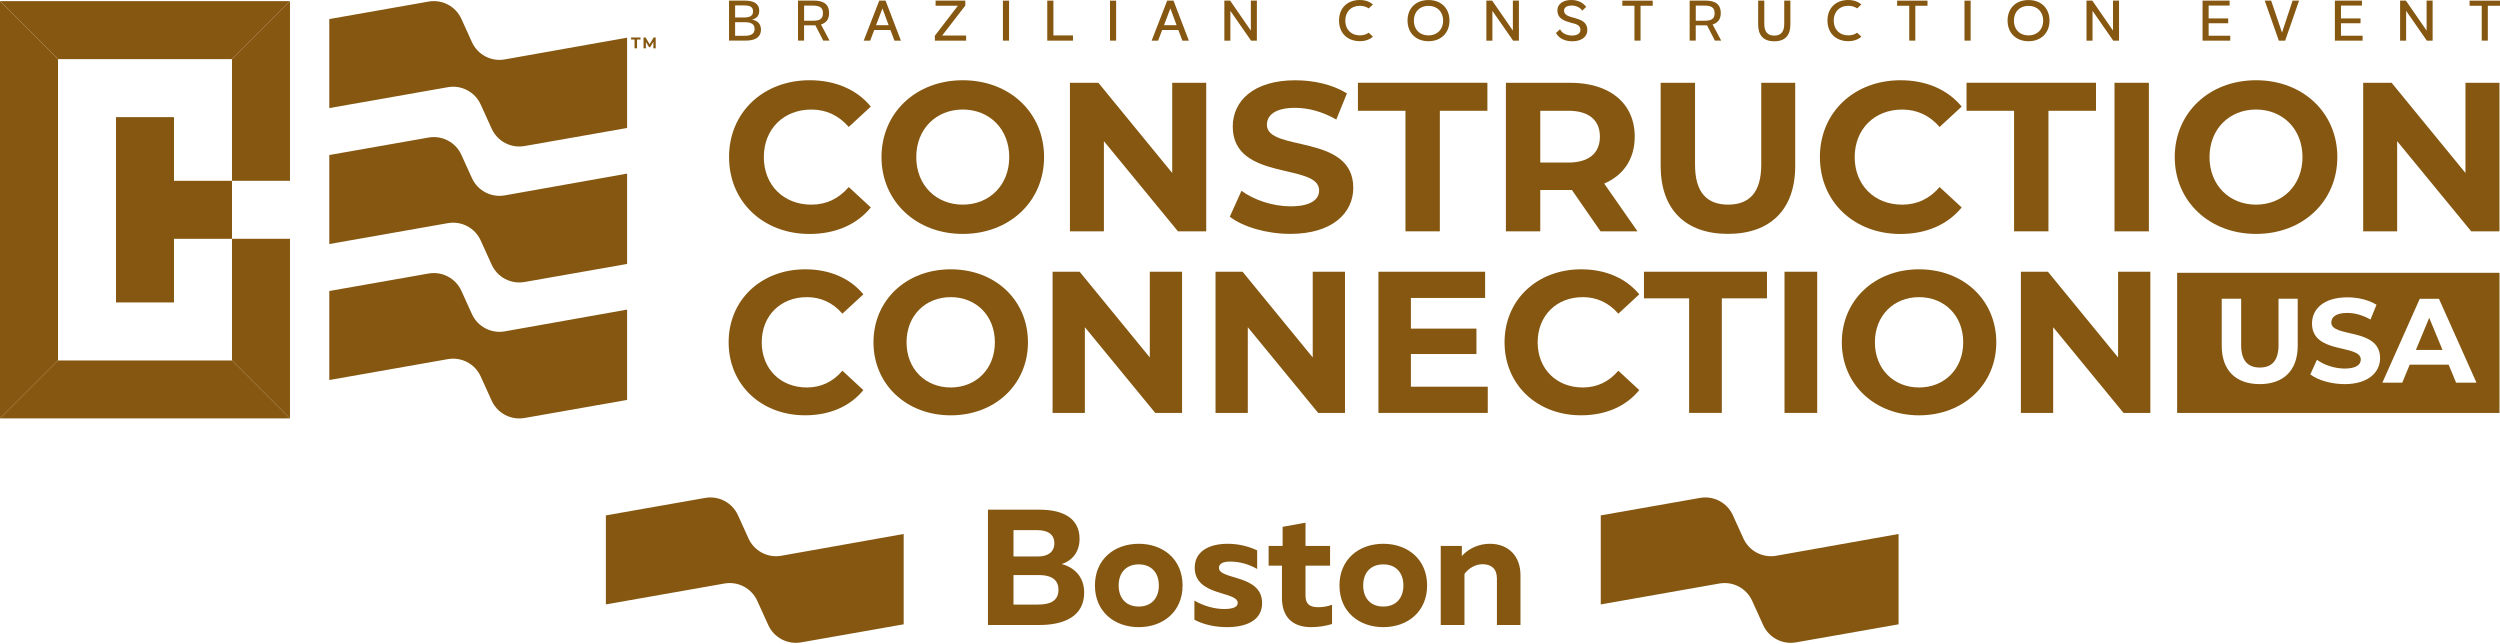 <svg xmlns="http://www.w3.org/2000/svg" width="392" height="101" viewBox="0 0 392 101" fill="none"><path d="M114.312 0.094H116.766C118.239 0.094 119.04 0.612 119.049 1.657C119.049 2.404 118.702 2.895 117.923 3.075C118.851 3.255 119.315 3.795 119.315 4.637C119.315 5.866 118.369 6.366 116.96 6.366H114.312V0.09V0.094ZM115.267 2.742H116.613C117.613 2.742 118.077 2.476 118.077 1.787C118.077 1.098 117.622 0.851 116.676 0.851H115.267V2.742ZM115.267 5.614H116.766C117.775 5.614 118.32 5.295 118.32 4.534C118.32 3.773 117.775 3.48 116.766 3.48H115.267V5.619V5.614Z" fill="#855710"></path><path d="M125.13 0.094H127.583C129.074 0.094 130.001 0.594 130.001 2.066C130.001 3.039 129.537 3.593 128.727 3.84L130.073 6.366H129.083L127.853 3.975H126.08V6.366H125.125V0.09L125.13 0.094ZM126.084 3.251H127.448C128.529 3.251 129.038 2.976 129.038 2.075C129.038 1.175 128.529 0.882 127.448 0.882H126.084V3.246V3.251Z" fill="#855710"></path><path d="M135.43 6.374L137.865 0.098H138.856L141.265 6.374H140.247L139.621 4.708H137.078L136.443 6.374H135.434H135.43ZM137.366 3.952H139.338L138.365 1.322L137.366 3.952Z" fill="#855710"></path><path d="M151.489 5.573V6.374H146.586V5.6L150.197 0.899H146.703V0.098H151.359V0.872L147.73 5.573H151.485H151.489Z" fill="#855710"></path><path d="M158.221 6.369H157.258V0.102H158.221V6.369Z" fill="#855710"></path><path d="M168.241 6.374H164.211V0.098H165.174V5.555H168.241V6.374Z" fill="#855710"></path><path d="M175.01 6.369H174.047V0.102H175.01V6.369Z" fill="#855710"></path><path d="M180.578 6.374L183.014 0.098H184.004L186.413 6.374H185.396L184.77 4.708H182.226L181.591 6.374H180.583H180.578ZM182.514 3.952H184.486L183.514 1.322L182.514 3.952Z" fill="#855710"></path><path d="M196.168 6.374L192.922 1.701V6.374H191.977V0.098H192.886L196.132 4.798V0.098H197.078V6.374H196.168Z" fill="#855710"></path><path d="M213.234 0.005C214.09 0.005 214.752 0.257 215.278 0.693L214.616 1.319C214.261 1.063 213.77 0.909 213.225 0.909C211.834 0.909 210.942 1.855 210.942 3.228C210.942 4.601 211.834 5.547 213.225 5.547C213.779 5.547 214.27 5.385 214.616 5.128L215.278 5.754C214.761 6.2 214.085 6.456 213.234 6.456C211.244 6.456 209.961 5.164 209.961 3.219C209.961 1.274 211.244 0 213.234 0V0.005Z" fill="#855710"></path><path d="M223.994 0.006C225.966 0.006 227.277 1.298 227.277 3.225C227.277 5.152 225.966 6.462 223.994 6.462C222.022 6.462 220.703 5.17 220.703 3.225C220.703 1.28 222.004 0.006 223.994 0.006ZM223.985 5.553C225.377 5.553 226.286 4.589 226.286 3.234C226.286 1.879 225.377 0.915 223.985 0.915C222.594 0.915 221.694 1.861 221.694 3.234C221.694 4.607 222.594 5.553 223.985 5.553Z" fill="#855710"></path><path d="M237.254 6.374L234.008 1.701V6.374H233.062V0.098H233.972L237.218 4.798V0.098H238.164V6.374H237.254Z" fill="#855710"></path><path d="M244.611 4.579C244.904 5.196 245.584 5.525 246.376 5.57C247.169 5.597 247.813 5.331 247.813 4.687C247.813 3.922 247.101 3.76 246.376 3.58C245.368 3.287 244.202 2.99 244.202 1.608C244.202 0.635 245.102 -0.018 246.412 0C247.394 0.009 248.177 0.374 248.713 1.081L248.096 1.671C247.786 1.198 247.205 0.905 246.534 0.869C245.787 0.851 245.242 1.117 245.242 1.653C245.242 2.427 246.106 2.607 246.935 2.828C247.907 3.121 248.889 3.436 248.889 4.719C248.889 5.836 247.88 6.475 246.552 6.475C245.417 6.475 244.449 6.047 243.977 5.174L244.611 4.584V4.579Z" fill="#855710"></path><path d="M257.237 6.369H256.283V0.903H254.383V0.102H259.146V0.903H257.237V6.369Z" fill="#855710"></path><path d="M264.942 0.094H267.396C268.886 0.094 269.814 0.594 269.814 2.066C269.814 3.039 269.35 3.593 268.539 3.84L269.886 6.366H268.895L267.666 3.975H265.892V6.366H264.938V0.09L264.942 0.094ZM265.897 3.251H267.261C268.341 3.251 268.85 2.976 268.85 2.075C268.85 1.175 268.341 0.882 267.261 0.882H265.897V3.246V3.251Z" fill="#855710"></path><path d="M275.68 0.098H276.643V3.772C276.643 5.037 277.215 5.582 278.206 5.582C279.196 5.582 279.768 5.037 279.768 3.772V0.098H280.731V3.853C280.731 5.379 280.052 6.473 278.206 6.473C276.36 6.473 275.68 5.383 275.68 3.853V0.098Z" fill="#855710"></path><path d="M289.82 0.005C290.676 0.005 291.337 0.257 291.864 0.693L291.202 1.319C290.847 1.063 290.356 0.909 289.811 0.909C288.42 0.909 287.528 1.855 287.528 3.228C287.528 4.601 288.42 5.547 289.811 5.547C290.365 5.547 290.856 5.385 291.202 5.128L291.864 5.754C291.346 6.2 290.671 6.456 289.82 6.456C287.83 6.456 286.547 5.164 286.547 3.219C286.547 1.274 287.83 0 289.82 0V0.005Z" fill="#855710"></path><path d="M300.323 6.369H299.369V0.903H297.469V0.102H302.232V0.903H300.323V6.369Z" fill="#855710"></path><path d="M308.995 6.369H308.031V0.102H308.995V6.369Z" fill="#855710"></path><path d="M318.08 0.008C320.052 0.008 321.363 1.3 321.363 3.227C321.363 5.154 320.052 6.464 318.08 6.464C316.108 6.464 314.789 5.172 314.789 3.227C314.789 1.282 316.09 0.008 318.08 0.008ZM318.071 5.555C319.463 5.555 320.372 4.591 320.372 3.236C320.372 1.881 319.463 0.917 318.071 0.917C316.68 0.917 315.78 1.863 315.78 3.236C315.78 4.609 316.68 5.555 318.071 5.555Z" fill="#855710"></path><path d="M331.356 6.374L328.11 1.701V6.374H327.164V0.098H328.074L331.32 4.798V0.098H332.265V6.374H331.356Z" fill="#855710"></path><path d="M349.704 6.374H345.359V0.098H349.605V0.872H346.314V2.889H349.38V3.646H346.314V5.6H349.704V6.374Z" fill="#855710"></path><path d="M355.109 0.098H356.118L357.82 5.109L359.477 0.098H360.494L358.311 6.374H357.32L355.109 0.098Z" fill="#855710"></path><path d="M370.454 6.374H366.109V0.098H370.355V0.872H367.064V2.889H370.13V3.646H367.064V5.6H370.454V6.374Z" fill="#855710"></path><path d="M380.528 6.374L377.281 1.701V6.374H376.336V0.098H377.245L380.492 4.798V0.098H381.437V6.374H380.528Z" fill="#855710"></path><path d="M390.089 6.369H389.134V0.903H387.234V0.102H391.998V0.903H390.089V6.369Z" fill="#855710"></path><path d="M114.312 24.629C114.312 17.605 119.702 12.58 126.96 12.58C130.985 12.58 134.348 14.043 136.545 16.709L133.083 19.905C131.521 18.109 129.558 17.177 127.225 17.177C122.867 17.177 119.769 20.239 119.769 24.633C119.769 29.027 122.863 32.089 127.225 32.089C129.553 32.089 131.516 31.157 133.083 29.329L136.545 32.526C134.348 35.223 130.989 36.686 126.928 36.686C119.706 36.686 114.317 31.661 114.317 24.637L114.312 24.629Z" fill="#855710"></path><path d="M138.219 24.631C138.219 17.71 143.608 12.582 150.965 12.582C158.322 12.582 163.711 17.674 163.711 24.631C163.711 31.587 158.286 36.679 150.965 36.679C143.644 36.679 138.219 31.555 138.219 24.631ZM158.25 24.631C158.25 20.205 155.121 17.174 150.961 17.174C146.8 17.174 143.671 20.205 143.671 24.631C143.671 29.056 146.8 32.087 150.961 32.087C155.121 32.087 158.25 29.056 158.25 24.631Z" fill="#855710"></path><path d="M189.134 12.98V36.276H184.708L173.092 22.134V36.276H167.766V12.98H172.223L183.803 27.123V12.98H189.13H189.134Z" fill="#855710"></path><path d="M192.833 33.981L194.661 29.92C196.624 31.352 199.555 32.352 202.346 32.352C205.543 32.352 206.84 31.285 206.84 29.857C206.84 25.499 193.296 28.493 193.296 19.839C193.296 15.882 196.493 12.586 203.112 12.586C206.038 12.586 209.037 13.284 211.198 14.648L209.532 18.741C207.371 17.507 205.138 16.908 203.076 16.908C199.879 16.908 198.65 18.106 198.65 19.569C198.65 23.864 212.193 20.902 212.193 29.452C212.193 33.347 208.965 36.674 202.31 36.674C198.618 36.674 194.89 35.575 192.828 33.977L192.833 33.981Z" fill="#855710"></path><path d="M220.378 17.371H212.922V12.977H233.223V17.371H225.767V36.272H220.378V17.371Z" fill="#855710"></path><path d="M250.965 36.276L246.472 29.788H241.514V36.276H236.125V12.98H246.21C252.433 12.98 256.327 16.209 256.327 21.431C256.327 24.925 254.562 27.487 251.537 28.784L256.76 36.272H250.969L250.965 36.276ZM245.909 17.37H241.514V25.488H245.909C249.205 25.488 250.866 23.957 250.866 21.427C250.866 18.897 249.2 17.366 245.909 17.366V17.37Z" fill="#855710"></path><path d="M260.391 26.024V12.98H265.78V25.826C265.78 30.252 267.712 32.084 270.971 32.084C274.231 32.084 276.163 30.256 276.163 25.826V12.98H281.489V26.024C281.489 32.881 277.563 36.672 270.94 36.672C264.317 36.672 260.391 32.877 260.391 26.024Z" fill="#855710"></path><path d="M285.359 24.631C285.359 17.607 290.749 12.582 298.007 12.582C302.032 12.582 305.395 14.045 307.592 16.711L304.13 19.907C302.568 18.111 300.605 17.179 298.272 17.179C293.914 17.179 290.816 20.241 290.816 24.635C290.816 29.029 293.909 32.091 298.272 32.091C300.6 32.091 302.563 31.159 304.13 29.331L307.592 32.528C305.395 35.225 302.036 36.688 297.975 36.688C290.753 36.688 285.364 31.663 285.364 24.64L285.359 24.631Z" fill="#855710"></path><path d="M315.808 17.371H308.352V12.977H328.653V17.371H321.197V36.272H315.808V17.371Z" fill="#855710"></path><path d="M331.555 12.98H336.944V36.276H331.555V12.98Z" fill="#855710"></path><path d="M341 24.631C341 17.71 346.389 12.582 353.746 12.582C361.103 12.582 366.493 17.674 366.493 24.631C366.493 31.587 361.067 36.679 353.746 36.679C346.425 36.679 341 31.555 341 24.631ZM361.031 24.631C361.031 20.205 357.902 17.174 353.742 17.174C349.582 17.174 346.452 20.205 346.452 24.631C346.452 29.056 349.582 32.087 353.742 32.087C357.902 32.087 361.031 29.056 361.031 24.631Z" fill="#855710"></path><path d="M391.915 12.98V36.276H387.489L375.873 22.134V36.276H370.547V12.98H375.004L386.584 27.123V12.98H391.911H391.915Z" fill="#855710"></path><path d="M114.25 53.674C114.25 47.001 119.374 42.228 126.267 42.228C130.094 42.228 133.286 43.62 135.375 46.15L132.089 49.185C130.603 47.478 128.734 46.591 126.524 46.591C122.381 46.591 119.441 49.5 119.441 53.674C119.441 57.847 122.381 60.756 126.524 60.756C128.739 60.756 130.603 59.869 132.089 58.131L135.375 61.166C133.286 63.728 130.094 65.119 126.235 65.119C119.374 65.119 114.25 60.342 114.25 53.669V53.674Z" fill="#855710"></path><path d="M136.961 53.674C136.961 47.096 142.085 42.228 149.072 42.228C156.06 42.228 161.184 47.069 161.184 53.674C161.184 60.279 156.029 65.123 149.072 65.123C142.116 65.123 136.961 60.252 136.961 53.674ZM155.997 53.674C155.997 49.468 153.026 46.591 149.072 46.591C145.119 46.591 142.148 49.468 142.148 53.674C142.148 57.879 145.119 60.756 149.072 60.756C153.026 60.756 155.997 57.879 155.997 53.674Z" fill="#855710"></path><path d="M185.348 42.607V64.746H181.143L170.108 51.306V64.746H165.047V42.607H169.284L180.288 56.047V42.607H185.348Z" fill="#855710"></path><path d="M210.895 42.607V64.746H206.69L195.654 51.306V64.746H190.594V42.607H194.831L205.834 56.047V42.607H210.895Z" fill="#855710"></path><path d="M233.281 60.635V64.746H216.141V42.607H232.867V46.718H221.228V51.527H231.507V55.511H221.228V60.635H233.277H233.281Z" fill="#855710"></path><path d="M235.914 53.674C235.914 47.001 241.038 42.228 247.931 42.228C251.758 42.228 254.95 43.62 257.039 46.15L253.753 49.185C252.267 47.478 250.398 46.591 248.188 46.591C244.045 46.591 241.105 49.5 241.105 53.674C241.105 57.847 244.045 60.756 248.188 60.756C250.403 60.756 252.267 59.869 253.753 58.131L257.039 61.166C254.95 63.728 251.758 65.119 247.9 65.119C241.038 65.119 235.914 60.342 235.914 53.669V53.674Z" fill="#855710"></path><path d="M264.856 46.781H257.773V42.607H277.062V46.781H269.98V64.741H264.856V46.781Z" fill="#855710"></path><path d="M279.812 42.607H284.936V64.746H279.812V42.607Z" fill="#855710"></path><path d="M288.797 53.674C288.797 47.096 293.921 42.228 300.908 42.228C307.896 42.228 313.02 47.069 313.02 53.674C313.02 60.279 307.865 65.123 300.908 65.123C293.952 65.123 288.797 60.252 288.797 53.674ZM307.833 53.674C307.833 49.468 304.862 46.591 300.908 46.591C296.955 46.591 293.984 49.468 293.984 53.674C293.984 57.879 296.955 60.756 300.908 60.756C304.862 60.756 307.833 57.879 307.833 53.674Z" fill="#855710"></path><path d="M337.176 42.607V64.746H332.971L321.936 51.306V64.746H316.875V42.607H321.112L332.116 56.047V42.607H337.176Z" fill="#855710"></path><path d="M378.812 54.874H382.986L380.902 49.836L378.812 54.874Z" fill="#855710"></path><path d="M341.375 42.777V64.745H391.919V42.777H341.375ZM360.281 54.214C360.281 58.086 358.061 60.229 354.324 60.229C350.587 60.229 348.367 58.086 348.367 54.214V46.843H351.411V54.096C351.411 56.595 352.5 57.631 354.342 57.631C356.183 57.631 357.273 56.595 357.273 54.096V46.843H360.281V54.214ZM367.615 60.229C365.53 60.229 363.423 59.607 362.257 58.707L363.293 56.415C364.4 57.221 366.057 57.788 367.633 57.788C369.439 57.788 370.172 57.185 370.172 56.379C370.172 53.916 362.523 55.609 362.523 50.72C362.523 48.482 364.328 46.622 368.07 46.622C369.722 46.622 371.415 47.019 372.635 47.788L371.694 50.103C370.474 49.409 369.213 49.067 368.047 49.067C366.242 49.067 365.548 49.743 365.548 50.571C365.548 52.993 373.198 51.323 373.198 56.154C373.198 58.351 371.375 60.233 367.615 60.233V60.229ZM385.116 60.004L383.95 57.185H377.84L376.674 60.004H373.554L379.42 46.847H382.428L388.313 60.004H385.116Z" fill="#855710"></path><path d="M99.496 6.198H98.953V5.879H100.432V6.198H99.889V7.575H99.496V6.198Z" fill="#855710"></path><path d="M102.45 7.577V6.558L101.947 7.396H101.771L101.275 6.578V7.575H100.906V5.879H101.23L101.865 6.933L102.49 5.879H102.812L102.817 7.575H102.448L102.45 7.577Z" fill="#855710"></path><path d="M9.094 56.52L0 65.613V0.18L9.094 9.273V56.52Z" fill="#855710"></path><path d="M82.238 22.901L98.33 20.068V5.905L79.148 9.316C77.014 9.696 74.896 8.581 74 6.608L72.343 2.958C71.449 0.987 69.335 -0.126 67.204 0.247L51.633 2.989V16.947L70.231 13.671C72.36 13.296 74.476 14.411 75.37 16.381L77.099 20.188C77.993 22.159 80.107 23.272 82.238 22.899V22.901Z" fill="#855710"></path><path d="M82.238 44.219L98.33 41.386V27.223L79.148 30.635C77.014 31.015 74.896 29.9 74 27.927L72.343 24.276C71.449 22.305 69.335 21.193 67.204 21.566L51.633 24.307V38.265L70.231 34.989C72.36 34.614 74.476 35.729 75.37 37.7L77.099 41.507C77.993 43.477 80.107 44.59 82.238 44.217V44.219Z" fill="#855710"></path><path d="M82.238 65.541L98.33 62.708V48.545L79.148 51.957C77.014 52.337 74.896 51.222 74 49.249L72.343 45.598C71.449 43.627 69.335 42.515 67.204 42.888L51.633 45.63V59.587L70.231 56.312C72.36 55.936 74.476 57.051 75.37 59.022L77.099 62.829C77.993 64.8 80.107 65.912 82.238 65.539V65.541Z" fill="#855710"></path><path d="M27.281 18.367H18.188V47.424H27.281V18.367Z" fill="#855710"></path><path d="M36.375 37.445V28.352H27.281V37.445H36.375Z" fill="#855710"></path><path d="M9.094 9.273L0 0.18H45.472L36.379 9.273H9.094Z" fill="#855710"></path><path d="M36.379 56.516L45.472 65.609H0L9.094 56.516H36.379Z" fill="#855710"></path><path d="M36.375 37.44V56.516L45.469 65.609V37.44H36.375Z" fill="#855710"></path><path d="M45.469 28.35V0.18L36.375 9.273V28.35H45.469Z" fill="#855710"></path><path d="M125.605 100.725L141.697 97.892V83.729L122.515 87.141C120.382 87.52 118.263 86.406 117.368 84.433L115.71 80.782C114.816 78.811 112.702 77.698 110.571 78.072L95 80.813V94.771L113.598 91.495C115.728 91.12 117.843 92.235 118.737 94.205L120.466 98.013C121.36 99.983 123.474 101.096 125.605 100.723V100.725Z" fill="#855710"></path><path d="M281.605 100.725L297.697 97.892V83.729L278.515 87.141C276.382 87.52 274.263 86.406 273.368 84.433L271.71 80.782C270.816 78.811 268.702 77.698 266.571 78.072L251 80.813V94.771L269.598 91.495C271.728 91.12 273.843 92.235 274.737 94.205L276.466 98.013C277.36 99.983 279.474 101.096 281.605 100.723V100.725Z" fill="#855710"></path><path d="M154.911 98V79.918H162.997C166.949 79.918 169.274 81.442 169.274 84.49C169.274 86.454 168.214 87.9 166.458 88.442C168.447 88.959 169.997 90.431 169.997 92.911C169.997 96.708 166.768 98 162.945 98H154.911ZM158.915 94.797H162.687C164.391 94.797 165.967 94.409 165.967 92.472C165.967 90.612 164.417 90.173 162.945 90.173H158.915V94.797ZM158.915 87.254H162.79C164.262 87.254 165.321 86.583 165.321 85.188C165.321 83.767 164.288 83.121 162.557 83.121H158.915V87.254ZM178.557 98.336C174.734 98.336 171.686 95.908 171.686 91.8C171.686 87.693 174.734 85.265 178.557 85.265C182.38 85.265 185.428 87.693 185.428 91.8C185.428 95.908 182.38 98.336 178.557 98.336ZM175.405 91.8C175.405 93.841 176.619 95.107 178.557 95.107C180.494 95.107 181.708 93.841 181.708 91.8C181.708 89.76 180.494 88.494 178.557 88.494C176.619 88.494 175.405 89.76 175.405 91.8ZM192.37 98.336C190.51 98.336 188.676 97.922 187.281 97.173V94.177C188.754 95.029 190.458 95.494 191.931 95.494C193.377 95.494 194.075 95.159 194.075 94.539C194.075 92.653 187.333 93.531 187.333 89.011C187.333 86.402 189.658 85.265 192.499 85.265C194.23 85.265 195.806 85.679 197.123 86.299V89.217C195.857 88.468 194.307 88.055 192.887 88.055C191.75 88.055 191.13 88.391 191.13 89.037C191.13 90.974 197.898 90.018 197.898 94.564C197.898 97.173 195.599 98.336 192.37 98.336ZM205.583 98.336C202.664 98.336 201.011 96.734 201.011 93.764V88.701H198.919V85.601H201.114V82.605L204.705 81.959V85.601H208.554V88.701H204.705V93.376C204.705 94.719 205.35 95.21 206.72 95.21C207.469 95.21 208.192 95.081 208.864 94.823V97.845C207.882 98.155 206.694 98.336 205.583 98.336ZM216.9 98.336C213.077 98.336 210.029 95.908 210.029 91.8C210.029 87.693 213.077 85.265 216.9 85.265C220.723 85.265 223.771 87.693 223.771 91.8C223.771 95.908 220.723 98.336 216.9 98.336ZM213.748 91.8C213.748 93.841 214.962 95.107 216.9 95.107C218.837 95.107 220.051 93.841 220.051 91.8C220.051 89.76 218.837 88.494 216.9 88.494C214.962 88.494 213.748 89.76 213.748 91.8ZM234.717 90.69C234.717 89.166 233.813 88.468 232.469 88.468C231.307 88.468 230.248 89.14 229.628 89.992V98H225.908V85.601H229.215V87.177C230.403 85.885 232.03 85.265 233.606 85.265C236.551 85.265 238.411 87.228 238.411 90.173V98H234.717V90.69Z" fill="#855710"></path></svg>